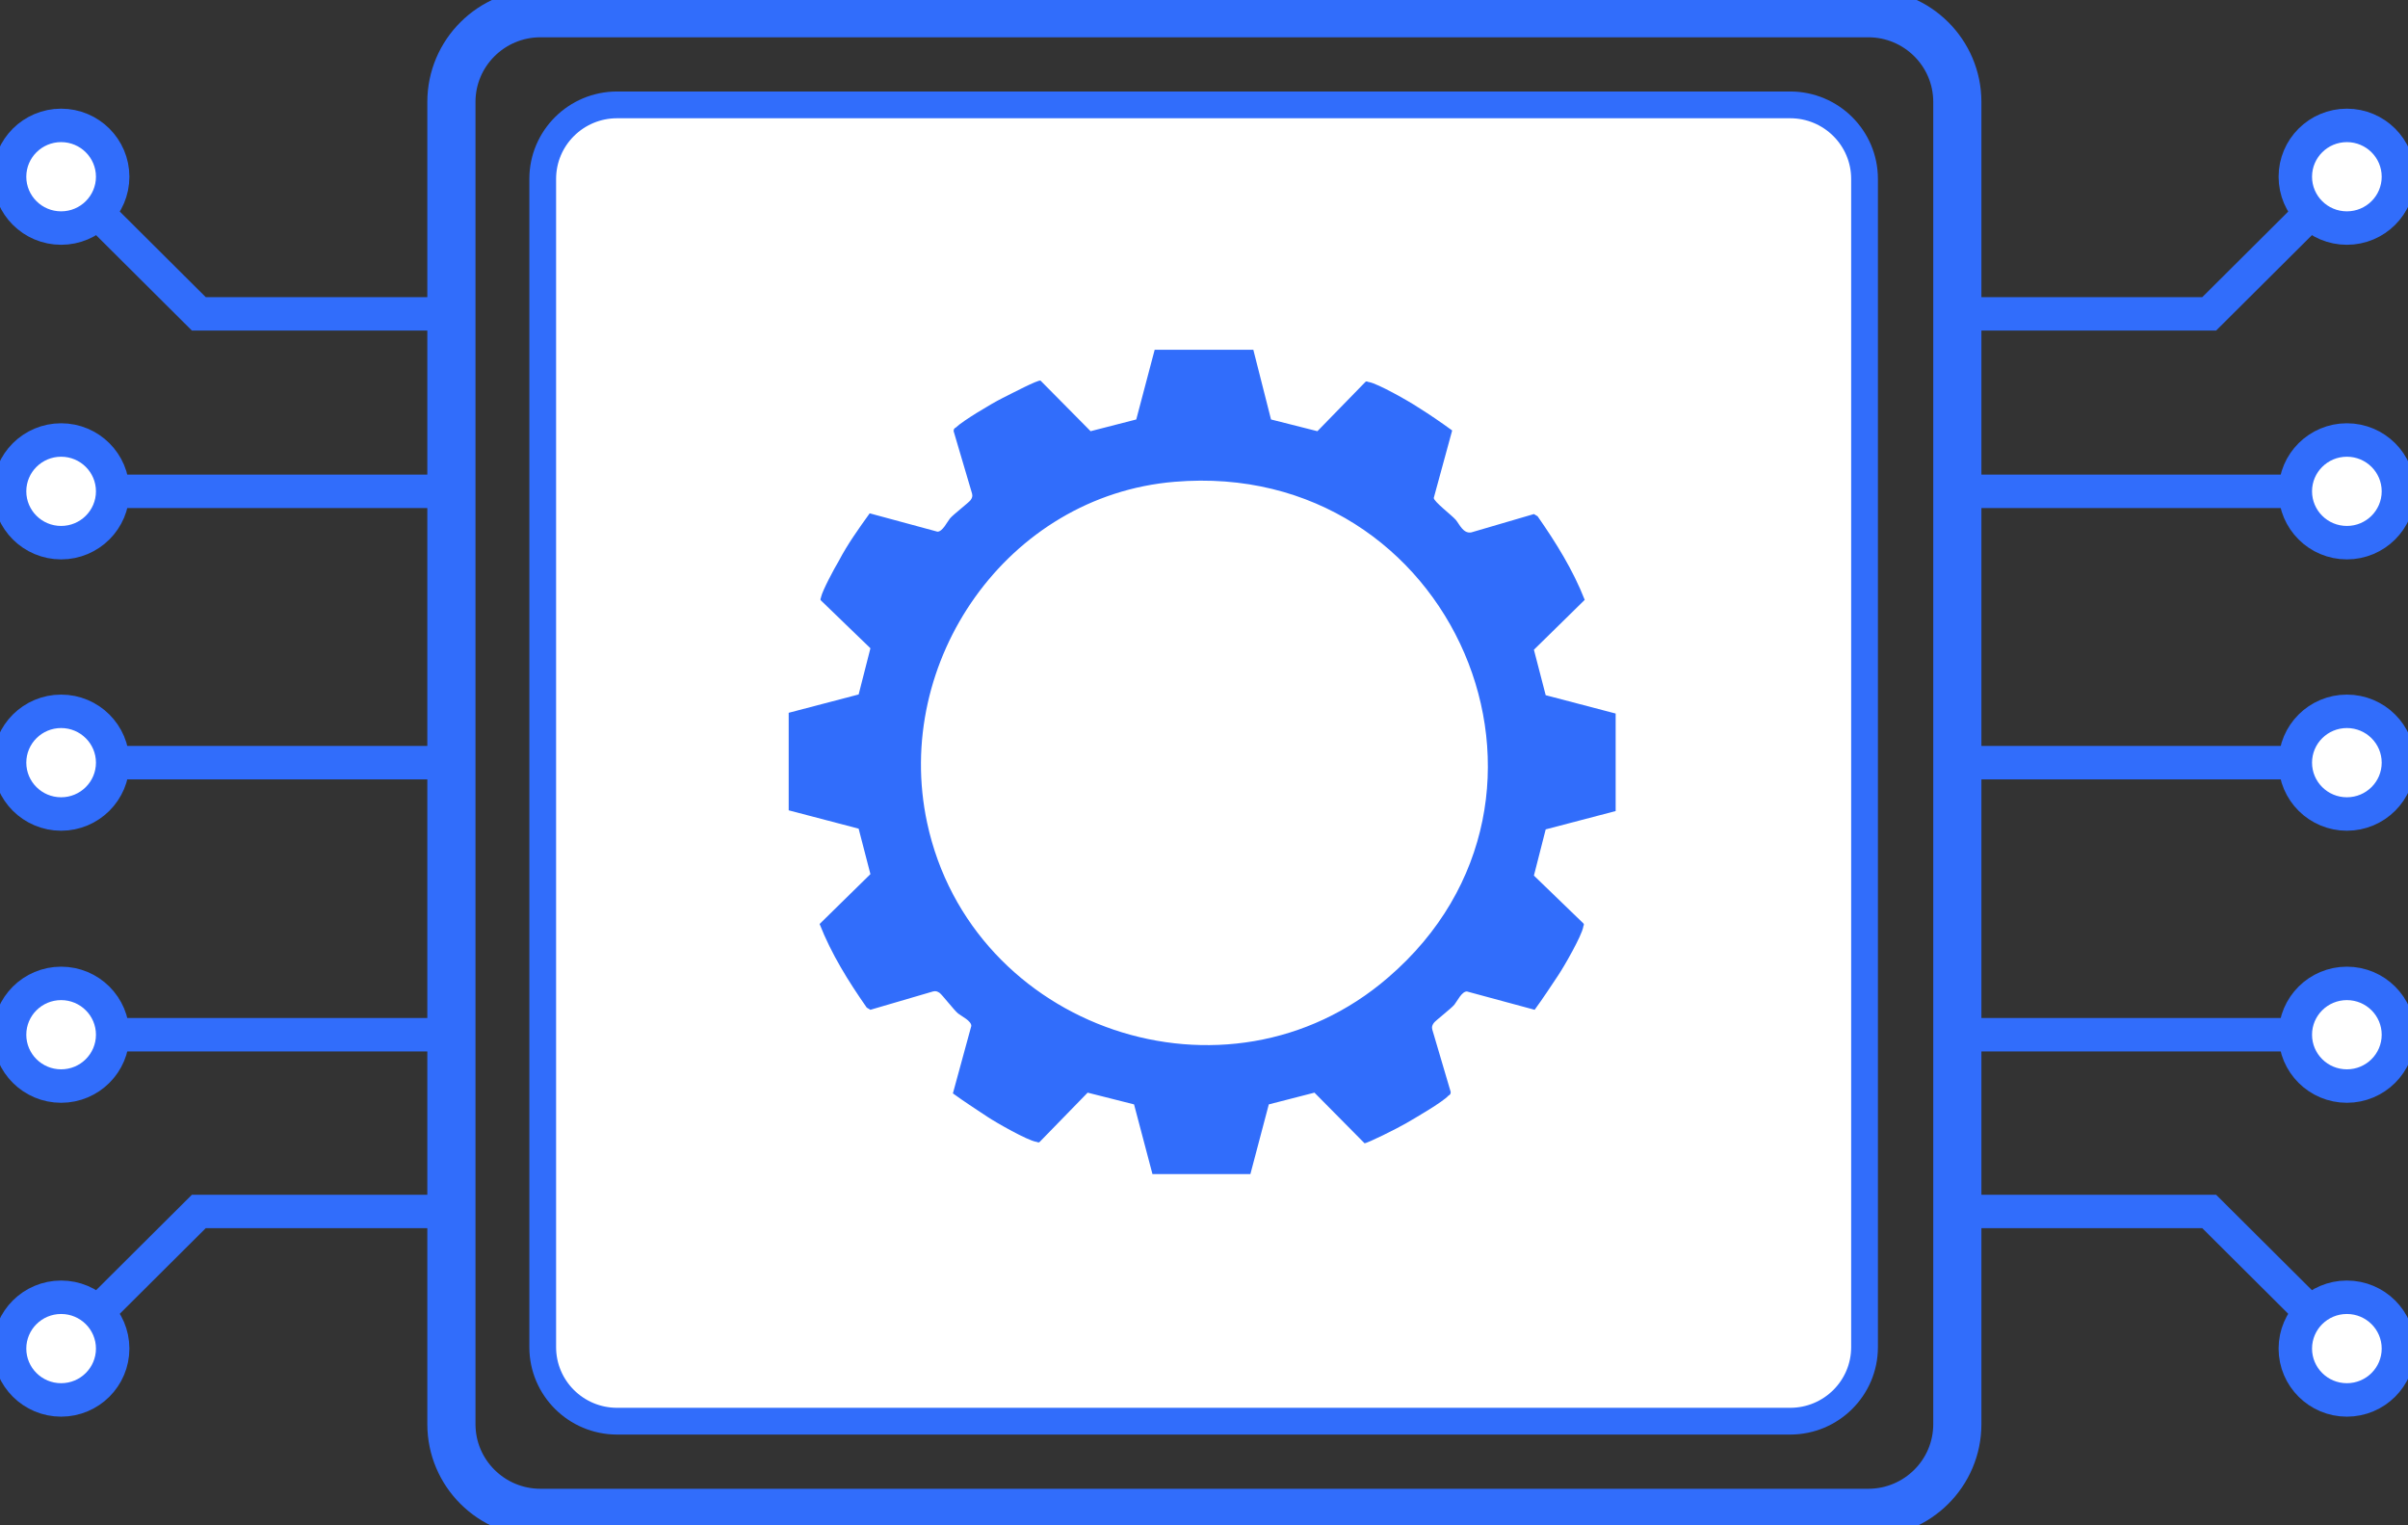 <svg xmlns="http://www.w3.org/2000/svg" width="180" height="114" viewBox="0 0 180 114" fill="none"><rect x="0" y="0" width="180" height="114" fill="#333333" stroke="none"/><g clip-path="url(#clip0_1121_2665)"><path d="M33.743 23.458H14.863L4.569 13.209" stroke="#316DFB" stroke-width="2.5" stroke-miterlimit="10"></path><path d="M4.569 17.045C6.697 17.045 8.422 15.328 8.422 13.209C8.422 11.09 6.697 9.372 4.569 9.372C2.441 9.372 0.716 11.09 0.716 13.209C0.716 15.328 2.441 17.045 4.569 17.045Z" fill="white" stroke="#316DFB" stroke-width="2.5" stroke-miterlimit="10"></path><path d="M33.743 90.542H14.863L4.569 100.791" stroke="#316DFB" stroke-width="2.5" stroke-miterlimit="10"></path><path d="M4.569 104.628C6.697 104.628 8.422 102.91 8.422 100.791C8.422 98.672 6.697 96.955 4.569 96.955C2.441 96.955 0.716 98.672 0.716 100.791C0.716 102.91 2.441 104.628 4.569 104.628Z" fill="white" stroke="#316DFB" stroke-width="2.5" stroke-miterlimit="10"></path><path d="M33.743 57H4.569" stroke="#316DFB" stroke-width="2.5" stroke-miterlimit="10"></path><path d="M4.569 60.837C6.697 60.837 8.422 59.119 8.422 57C8.422 54.881 6.697 53.163 4.569 53.163C2.441 53.163 0.716 54.881 0.716 57C0.716 59.119 2.441 60.837 4.569 60.837Z" fill="white" stroke="#316DFB" stroke-width="2.5" stroke-miterlimit="10"></path><path d="M33.743 36.721H4.569" stroke="#316DFB" stroke-width="2.5" stroke-miterlimit="10"></path><path d="M4.569 40.558C6.697 40.558 8.422 38.84 8.422 36.721C8.422 34.602 6.697 32.885 4.569 32.885C2.441 32.885 0.716 34.602 0.716 36.721C0.716 38.84 2.441 40.558 4.569 40.558Z" fill="white" stroke="#316DFB" stroke-width="2.5" stroke-miterlimit="10"></path><path d="M33.743 77.334H4.569" stroke="#316DFB" stroke-width="2.5" stroke-miterlimit="10"></path><path d="M4.569 81.17C6.697 81.17 8.422 79.453 8.422 77.334C8.422 75.215 6.697 73.497 4.569 73.497C2.441 73.497 0.716 75.215 0.716 77.334C0.716 79.453 2.441 81.17 4.569 81.17Z" fill="white" stroke="#316DFB" stroke-width="2.5" stroke-miterlimit="10"></path><path d="M146.257 90.542H165.138L175.431 100.791" stroke="#316DFB" stroke-width="2.5" stroke-miterlimit="10"></path><path d="M175.431 104.628C177.559 104.628 179.284 102.91 179.284 100.791C179.284 98.672 177.559 96.955 175.431 96.955C173.303 96.955 171.577 98.672 171.577 100.791C171.577 102.91 173.303 104.628 175.431 104.628Z" fill="white" stroke="#316DFB" stroke-width="2.5" stroke-miterlimit="10"></path><path d="M146.257 23.458H165.138L175.431 13.209" stroke="#316DFB" stroke-width="2.5" stroke-miterlimit="10"></path><path d="M175.431 17.045C177.559 17.045 179.284 15.328 179.284 13.209C179.284 11.09 177.559 9.372 175.431 9.372C173.303 9.372 171.577 11.09 171.577 13.209C171.577 15.328 173.303 17.045 175.431 17.045Z" fill="white" stroke="#316DFB" stroke-width="2.5" stroke-miterlimit="10"></path><path d="M146.257 57H175.431" stroke="#316DFB" stroke-width="2.5" stroke-miterlimit="10"></path><path d="M175.431 60.837C177.559 60.837 179.284 59.119 179.284 57C179.284 54.881 177.559 53.163 175.431 53.163C173.303 53.163 171.577 54.881 171.577 57C171.577 59.119 173.303 60.837 175.431 60.837Z" fill="white" stroke="#316DFB" stroke-width="2.5" stroke-miterlimit="10"></path><path d="M146.257 77.334H175.431" stroke="#316DFB" stroke-width="2.5" stroke-miterlimit="10"></path><path d="M175.431 81.17C177.559 81.17 179.284 79.453 179.284 77.334C179.284 75.215 177.559 73.497 175.431 73.497C173.303 73.497 171.577 75.215 171.577 77.334C171.577 79.453 173.303 81.17 175.431 81.17Z" fill="white" stroke="#316DFB" stroke-width="2.5" stroke-miterlimit="10"></path><path d="M146.257 36.721H175.431" stroke="#316DFB" stroke-width="2.5" stroke-miterlimit="10"></path><path d="M175.431 40.558C177.559 40.558 179.284 38.84 179.284 36.721C179.284 34.602 177.559 32.885 175.431 32.885C173.303 32.885 171.577 34.602 171.577 36.721C171.577 38.84 173.303 40.558 175.431 40.558Z" fill="white" stroke="#316DFB" stroke-width="2.5" stroke-miterlimit="10"></path><path d="M133.817 7.838H46.129C43.058 7.838 40.569 10.316 40.569 13.373V100.682C40.569 103.739 43.058 106.217 46.129 106.217H133.817C136.887 106.217 139.376 103.739 139.376 100.682V13.373C139.376 10.316 136.887 7.838 133.817 7.838Z" fill="white" stroke="#316DFB" stroke-width="2" stroke-miterlimit="10"></path><path d="M139.651 0.987H40.404C36.725 0.987 33.743 3.956 33.743 7.618V106.437C33.743 110.099 36.725 113.068 40.404 113.068H139.651C143.33 113.068 146.312 110.099 146.312 106.437V7.618C146.312 3.956 143.33 0.987 139.651 0.987Z" stroke="#316DFB" stroke-width="3.6" stroke-miterlimit="10"></path><path d="M93.688 26.143L95.01 31.35L98.477 32.227L102.055 28.555C102.166 28.445 102.221 28.555 102.331 28.555C102.991 28.665 105.303 29.98 105.964 30.418C106.844 30.966 107.725 31.569 108.551 32.172L107.175 37.215C107.175 37.489 108.551 38.53 108.826 38.859C109.101 39.188 109.377 39.9 109.982 39.79L114.661 38.42L114.936 38.585C116.312 40.558 117.578 42.586 118.459 44.833L114.661 48.56L115.542 51.958L120.771 53.328V60.617L115.542 61.987L114.661 65.44L118.349 69.003C118.459 69.112 118.349 69.167 118.349 69.277C118.239 69.935 116.918 72.237 116.477 72.894C116.037 73.552 115.321 74.648 114.716 75.47L109.652 74.1C109.266 74.1 108.936 74.812 108.716 75.087C108.496 75.361 107.285 76.292 107.175 76.457C107.065 76.621 107.01 76.731 107.065 76.95L108.441 81.609C108.441 81.773 108.386 81.828 108.276 81.883C107.835 82.376 105.743 83.582 105.083 83.965C104.422 84.349 102.221 85.445 102 85.445L98.257 81.663L94.844 82.54L93.468 87.747H86.147L84.771 82.54L81.303 81.663L77.725 85.336C77.615 85.445 77.56 85.336 77.45 85.336C76.789 85.226 74.477 83.911 73.817 83.472C73.156 83.034 72.055 82.321 71.23 81.718L72.606 76.676C72.606 76.292 71.89 75.963 71.615 75.744C71.34 75.525 70.404 74.319 70.239 74.21C70.074 74.1 69.964 74.045 69.743 74.1L65.065 75.47L64.789 75.306C63.413 73.333 62.147 71.305 61.266 69.058L65.065 65.331L64.184 61.933L58.955 60.562V53.273L64.184 51.903L65.065 48.45L61.377 44.888C61.266 44.778 61.377 44.723 61.377 44.614C61.487 44.12 62.367 42.476 62.698 41.928C63.358 40.667 64.184 39.516 65.01 38.365L70.074 39.736C70.459 39.736 70.789 39.023 71.01 38.749C71.23 38.475 72.441 37.543 72.551 37.379C72.661 37.215 72.716 37.105 72.661 36.886L71.285 32.227C71.285 32.062 71.34 32.008 71.45 31.953C71.945 31.46 74.147 30.144 74.918 29.761C75.688 29.377 77.56 28.39 77.78 28.445L81.523 32.227L84.936 31.35L86.312 26.143H93.688ZM87.799 36.009C75.303 37.05 66.716 49.437 69.303 61.494C72.606 76.895 91.707 83.472 103.762 73.059C119.45 59.576 108.606 34.255 87.799 36.009Z" fill="#316DFB"></path></g><defs><clipPath id="clip0_1121_2665"><rect width="180" height="114" fill="white"></rect></clipPath></defs></svg>